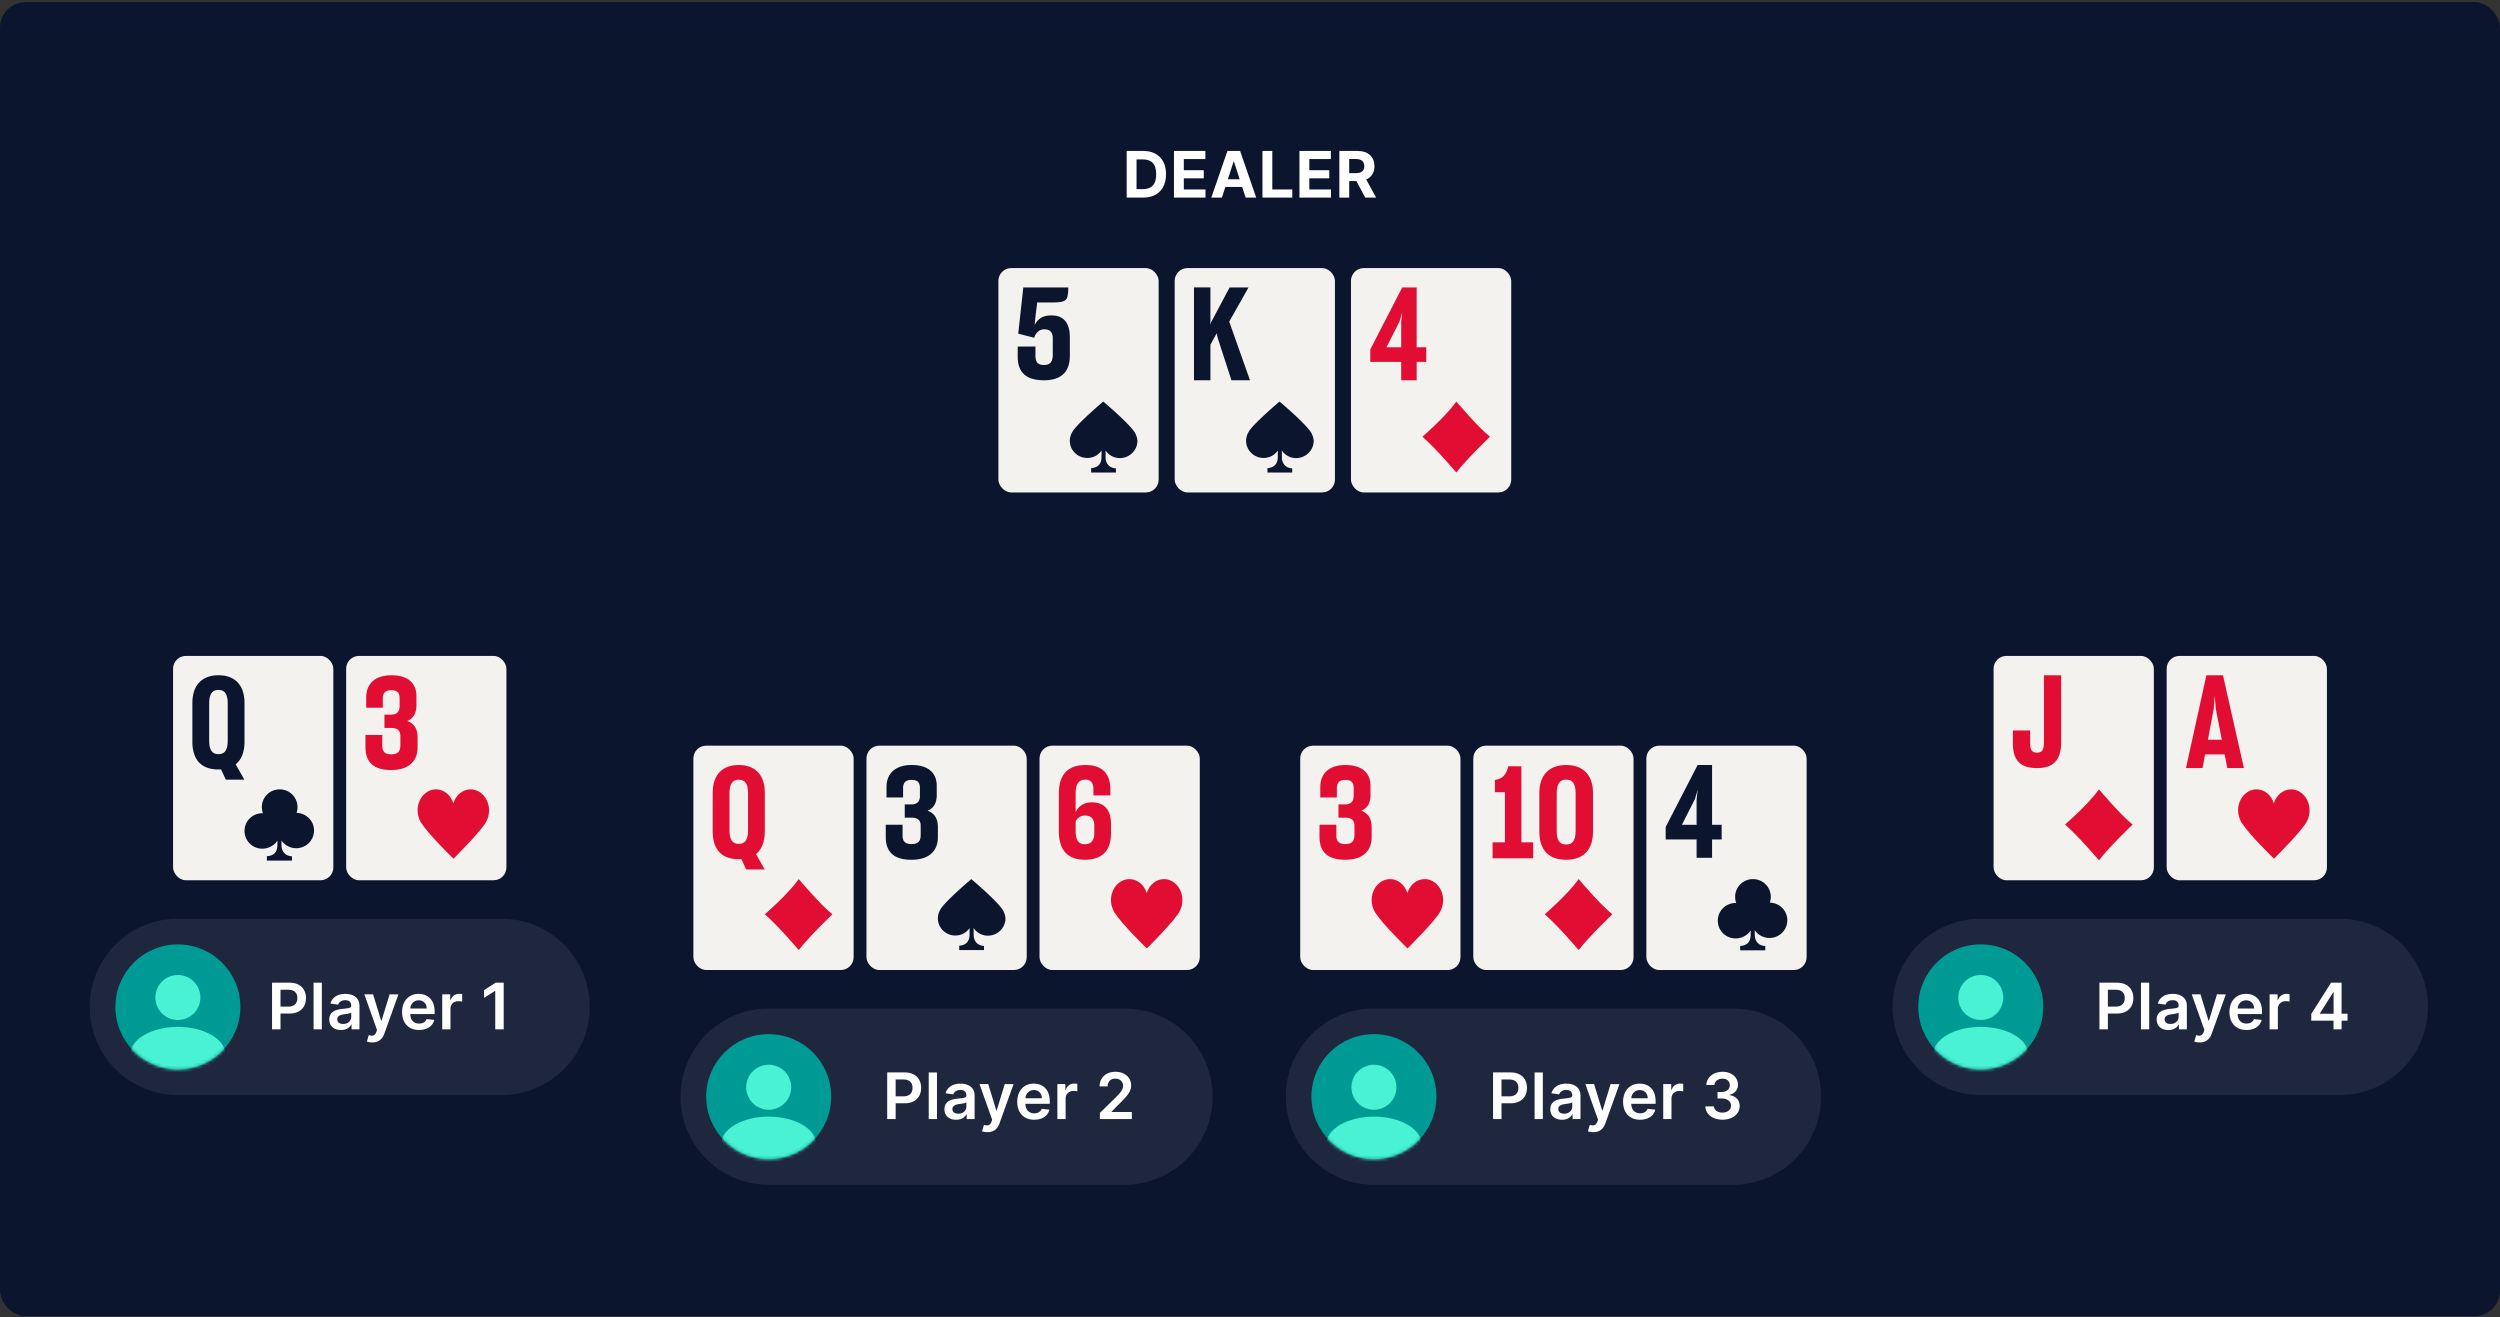<svg width="780" height="411" fill="none" xmlns="http://www.w3.org/2000/svg"><rect width="100%" height="100%" fill="#333333" stroke="none"/><rect y=".644" width="780" height="410" rx="8" fill="#0B152D"/><rect x="54" y="204.644" width="50" height="70" rx="4" fill="#F3F2EF"/><path d="M68.136 240.074c.276 0 .552 0 .827-.04l1.497 3.231h5.79l-2.718-4.786c1.733-1.396 2.757-3.75 2.757-7.1v-12.005c0-5.863-3.23-8.695-8.113-8.695-4.923 0-8.153 2.832-8.153 8.695v12.005c0 6.023 3.112 8.695 8.113 8.695Zm-2.875-9.094v-11.367c0-2.912.827-4.347 2.875-4.347 2.088 0 2.915 1.356 2.915 4.347v11.367c0 2.912-.827 4.308-2.875 4.308-2.088 0-2.915-1.396-2.915-4.308ZM92.516 253.625a5.237 5.237 0 0 0 .303-1.811c0-3.068-2.477-5.532-5.56-5.532-3.084 0-5.56 2.464-5.56 5.532 0 .654.1 1.308.353 1.912h-.202c-3.084 0-5.56 2.464-5.56 5.532a5.53 5.53 0 0 0 5.56 5.533c1.92 0 3.74-1.006 4.701-2.515v1.409c0 .301-.05.653-.101.955-.354 1.811-1.618 2.364-3.185 2.515v1.358h7.836v-1.358s-2.578.101-3.185-2.565c-.101-.352-.101-.704-.101-1.056v-1.308a5.566 5.566 0 0 0 4.6 2.414c3.084 0 5.56-2.464 5.56-5.532 0-2.968-2.426-5.433-5.459-5.483Zm-5.409 3.722v.05s-.05 0 0-.05Z" fill="#0B152D"/><rect x="108" y="204.644" width="50" height="70" rx="4" fill="#F3F2EF"/><path d="M114.023 229.31v3.846c0 4.527 2.426 7.092 7.994 7.092 5.726 0 8.271-2.925 8.271-7.052v-3.125c0-2.725-1.113-4.367-3.221-5.129 2.028-.841 2.864-2.524 2.864-4.968v-2.805c0-4.006-2.625-6.49-7.835-6.49-4.971 0-7.834 2.564-7.834 6.851v3.285h5.17v-2.924c0-1.643.755-2.565 2.625-2.565 1.948 0 2.624.842 2.624 2.565v2.444c0 1.763-.914 2.644-2.704 2.644h-2.028v4.127h1.988c2.068 0 2.983.761 2.983 2.564v2.845c0 1.883-.756 2.845-2.863 2.845-1.949 0-2.784-.842-2.784-2.645v-3.405h-5.25ZM152.578 252.807c0-3.597-2.592-6.525-5.753-6.525-2.489 0-4.614 1.798-5.391 4.367-.778-2.569-2.903-4.367-5.391-4.367-3.162 0-5.754 2.928-5.754 6.525 0 1.335.363 2.569.933 3.596.052.103.156.257.207.36 2.592 3.956 10.056 11.149 10.056 11.149s9.175-9.094 10.316-11.766c.518-.976.777-2.106.777-3.339Z" fill="#E20D33"/><path d="M28 314.144c0-15.188 12.312-27.5 27.5-27.5h101c15.188 0 27.5 12.312 27.5 27.5s-12.312 27.5-27.5 27.5h-101c-15.188 0-27.5-12.312-27.5-27.5Z" fill="#fff" fill-opacity=".08"/><circle cx="55.5" cy="314.144" r="19.5" fill="#009A95"/><mask id="a" style="mask-type:alpha" maskUnits="userSpaceOnUse" x="36" y="294" width="39" height="40"><circle cx="55.5" cy="314.144" r="19.5" fill="#C4C4C4"/></mask><g mask="url(#a)"><ellipse cx="55.5" cy="328.964" rx="14.82" ry="8.58" fill="#49F2D3"/></g><circle cx="55.501" cy="311.219" fill="#49F2D3" r="7.02"/><path d="M84.881 321.144h2.635v-4.915H90.3c3.36 0 5.163-2.017 5.163-4.815 0-2.777-1.782-4.815-5.127-4.815H84.88v14.545Zm2.635-7.081V308.8h2.415c1.974 0 2.848 1.066 2.848 2.614 0 1.548-.874 2.649-2.834 2.649h-2.429Zm12.894-7.464h-2.571v14.545h2.571v-14.545Zm5.983 14.765c1.711 0 2.734-.802 3.203-1.719h.085v1.499h2.472v-7.301c0-2.884-2.351-3.75-4.432-3.75-2.294 0-4.056 1.023-4.624 3.011l2.401.341c.255-.746.98-1.385 2.237-1.385 1.193 0 1.847.611 1.847 1.683v.043c0 .739-.775.774-2.699.98-2.117.227-4.141.86-4.141 3.317 0 2.145 1.57 3.281 3.651 3.281Zm.667-1.889c-1.072 0-1.839-.49-1.839-1.435 0-.987.859-1.399 2.01-1.562.674-.092 2.024-.263 2.358-.533v1.286c0 1.214-.98 2.244-2.529 2.244Zm9.085 5.76c2.003 0 3.161-1.03 3.779-2.77l4.382-12.216-2.749-.014-2.521 8.239h-.114l-2.514-8.239h-2.727l3.956 11.136-.22.59c-.476 1.243-1.229 1.328-2.351 1.001l-.597 2.003c.348.142.973.27 1.676.27Zm14.604-3.878c2.542 0 4.289-1.243 4.744-3.139l-2.401-.27c-.348.923-1.2 1.406-2.308 1.406-1.662 0-2.763-1.093-2.784-2.961h7.599v-.789c0-3.828-2.301-5.511-4.985-5.511-3.125 0-5.164 2.294-5.164 5.66 0 3.424 2.01 5.604 5.299 5.604Zm-2.742-6.697c.078-1.392 1.108-2.564 2.642-2.564 1.477 0 2.472 1.079 2.486 2.564h-5.128Zm9.968 6.484h2.571v-6.413c0-1.385 1.044-2.365 2.457-2.365.433 0 .973.078 1.193.149v-2.365a6.116 6.116 0 0 0-.923-.071c-1.25 0-2.294.71-2.692 1.974h-.114v-1.818h-2.492v10.909Zm19.178-14.545h-2.507l-3.615 2.322v2.415l3.402-2.173h.085v11.981h2.635v-14.545Z" fill="#fff"/><rect x="216.334" y="232.644" width="50" height="70" rx="4" fill="#F3F2EF"/><path d="M230.47 268.074c.276 0 .552 0 .827-.04l1.497 3.231h5.789l-2.717-4.786c1.733-1.396 2.756-3.75 2.756-7.1v-12.005c0-5.863-3.229-8.695-8.112-8.695-4.923 0-8.153 2.832-8.153 8.695v12.005c0 6.023 3.112 8.695 8.113 8.695Zm-2.875-9.094v-11.367c0-2.912.827-4.347 2.875-4.347 2.088 0 2.915 1.356 2.915 4.347v11.367c0 2.912-.827 4.308-2.875 4.308-2.088 0-2.915-1.396-2.915-4.308ZM238.623 285.256s7.159-6.161 10.591-10.974c0 0 6.767 8.038 10.493 10.974 0 0-7.551 7.22-10.493 11.167 0 .048-6.178-7.364-10.591-11.167Z" fill="#E20D33"/><rect x="270.334" y="232.644" width="50" height="70" rx="4" fill="#F3F2EF"/><path d="M276.357 257.31v3.846c0 4.527 2.426 7.092 7.994 7.092 5.726 0 8.271-2.925 8.271-7.052v-3.125c0-2.725-1.113-4.367-3.221-5.129 2.028-.841 2.864-2.524 2.864-4.968v-2.805c0-4.006-2.625-6.49-7.835-6.49-4.971 0-7.834 2.564-7.834 6.851v3.285h5.17v-2.924c0-1.643.755-2.565 2.625-2.565 1.948 0 2.624.842 2.624 2.565v2.444c0 1.763-.914 2.644-2.704 2.644h-2.028v4.127h1.988c2.068 0 2.983.761 2.983 2.564v2.845c0 1.883-.756 2.845-2.863 2.845-1.949 0-2.784-.842-2.784-2.645v-3.405h-5.25ZM312.728 283.66c0-.048 0-.048 0 0-.098-.096-.146-.193-.244-.29-2.397-3.19-9.441-9.088-9.441-9.088s-8.659 7.348-9.686 9.572a5.238 5.238 0 0 0-.734 2.707c0 2.901 2.397 5.27 5.332 5.318 1.908.048 3.571-.87 4.549-2.321v2.079c0 .339-.048.629-.097.967-.392 1.74-1.615 2.321-3.131 2.466v1.353h7.729v-1.305s-2.495.097-3.131-2.514c-.098-.338-.098-.677-.098-1.015v-2.031c.979 1.451 2.642 2.418 4.55 2.369 2.984-.048 5.43-2.514 5.381-5.463a6.227 6.227 0 0 0-.979-2.804Z" fill="#0B152D"/><rect x="324.334" y="232.644" width="50" height="70" rx="4" fill="#F3F2EF"/><path d="M338.47 268.248c5.159 0 8.152-2.641 8.152-8.083v-3.041c0-4.641-2.205-6.802-6.025-6.802-2.56 0-4.175 1.321-5.002 3.041v-5.722c0-2.92.867-4.401 3.033-4.401 1.772 0 2.52 1.04 2.52 3.001v1.921h5.278v-2.001c-.04-4.841-2.56-7.482-7.719-7.482-5.475 0-8.35 2.921-8.35 8.842v11.884c0 5.962 2.875 8.843 8.113 8.843Zm.079-13.805c2.087 0 2.875 1.281 2.875 3.081v2.361c0 2.241-.906 3.521-2.954 3.521s-2.875-1.32-2.875-4.201v-2.841c.473-1.16 1.497-1.921 2.954-1.921ZM368.912 280.807c0-3.597-2.592-6.525-5.754-6.525-2.488 0-4.613 1.798-5.39 4.367-.778-2.569-2.903-4.367-5.391-4.367-3.162 0-5.754 2.928-5.754 6.525 0 1.335.363 2.569.933 3.596.052.103.156.257.207.36 2.592 3.956 10.056 11.149 10.056 11.149s9.175-9.094 10.316-11.766c.518-.976.777-2.106.777-3.339Z" fill="#E20D33"/><path d="M212.334 342.144c0-15.188 12.312-27.5 27.5-27.5h111c15.188 0 27.5 12.312 27.5 27.5s-12.312 27.5-27.5 27.5h-111c-15.188 0-27.5-12.312-27.5-27.5Z" fill="#fff" fill-opacity=".08"/><circle cx="239.834" cy="342.144" r="19.5" fill="#009A95"/><mask id="b" style="mask-type:alpha" maskUnits="userSpaceOnUse" x="220" y="322" width="40" height="40"><circle cx="239.834" cy="342.144" r="19.5" fill="#C4C4C4"/></mask><g mask="url(#b)"><ellipse cx="239.834" cy="356.964" rx="14.82" ry="8.58" fill="#49F2D3"/></g><circle cx="239.834" cy="339.219" fill="#49F2D3" r="7.02"/><path d="M276.809 349.144h2.635v-4.915h2.784c3.359 0 5.163-2.017 5.163-4.815 0-2.777-1.782-4.815-5.128-4.815h-5.454v14.545Zm2.635-7.081V336.8h2.415c1.974 0 2.848 1.066 2.848 2.614 0 1.548-.874 2.649-2.834 2.649h-2.429Zm12.893-7.464h-2.571v14.545h2.571v-14.545Zm5.983 14.765c1.712 0 2.735-.802 3.204-1.719h.085v1.499h2.471v-7.301c0-2.884-2.351-3.75-4.431-3.75-2.295 0-4.056 1.023-4.624 3.011l2.4.341c.256-.746.981-1.385 2.238-1.385 1.193 0 1.846.611 1.846 1.683v.043c0 .739-.774.774-2.699.98-2.116.227-4.14.86-4.14 3.317 0 2.145 1.569 3.281 3.65 3.281Zm.668-1.889c-1.072 0-1.839-.49-1.839-1.435 0-.987.859-1.399 2.009-1.562.675-.092 2.025-.263 2.358-.533v1.286c0 1.214-.98 2.244-2.528 2.244Zm9.085 5.76c2.003 0 3.16-1.03 3.778-2.77l4.382-12.216-2.748-.014-2.521 8.239h-.114l-2.514-8.239h-2.728l3.956 11.136-.22.59c-.476 1.243-1.228 1.328-2.351 1.001l-.596 2.003c.348.142.973.27 1.676.27Zm14.603-3.878c2.543 0 4.29-1.243 4.745-3.139l-2.401-.27c-.348.923-1.2 1.406-2.308 1.406-1.662 0-2.763-1.093-2.784-2.961h7.599v-.789c0-3.828-2.301-5.511-4.986-5.511-3.125 0-5.163 2.294-5.163 5.66 0 3.424 2.01 5.604 5.298 5.604Zm-2.741-6.697c.078-1.392 1.108-2.564 2.642-2.564 1.477 0 2.472 1.079 2.486 2.564h-5.128Zm9.967 6.484h2.571v-6.413c0-1.385 1.044-2.365 2.458-2.365.433 0 .973.078 1.193.149v-2.365a6.126 6.126 0 0 0-.923-.071c-1.25 0-2.294.71-2.692 1.974h-.114v-1.818h-2.493v10.909Zm13.262 0h9.972v-2.202h-6.335v-.099l2.507-2.55c2.827-2.713 3.608-4.034 3.608-5.675 0-2.436-1.982-4.218-4.908-4.218-2.883 0-4.929 1.789-4.929 4.552h2.507c0-1.484.938-2.414 2.387-2.414 1.385 0 2.414.845 2.414 2.215 0 1.215-.738 2.081-2.173 3.537l-5.05 4.951v1.903Z" fill="#fff"/><rect x="405.666" y="232.644" width="50" height="70" rx="4" fill="#F3F2EF"/><path d="M411.689 257.31v3.846c0 4.527 2.426 7.092 7.994 7.092 5.726 0 8.272-2.925 8.272-7.052v-3.125c0-2.725-1.114-4.367-3.222-5.129 2.028-.841 2.864-2.524 2.864-4.968v-2.805c0-4.006-2.625-6.49-7.835-6.49-4.971 0-7.834 2.564-7.834 6.851v3.285h5.17v-2.924c0-1.643.755-2.565 2.625-2.565 1.948 0 2.624.842 2.624 2.565v2.444c0 1.763-.914 2.644-2.704 2.644h-2.028v4.127h1.988c2.068 0 2.983.761 2.983 2.564v2.845c0 1.883-.756 2.845-2.863 2.845-1.949 0-2.784-.842-2.784-2.645v-3.405h-5.25ZM450.244 280.807c0-3.597-2.592-6.525-5.753-6.525-2.489 0-4.614 1.798-5.391 4.367-.778-2.569-2.903-4.367-5.391-4.367-3.162 0-5.754 2.928-5.754 6.525 0 1.335.363 2.569.933 3.596.052.103.156.257.207.36 2.592 3.956 10.056 11.149 10.056 11.149s9.175-9.094 10.316-11.766c.518-.976.777-2.106.777-3.339Z" fill="#E20D33"/><rect x="459.666" y="232.644" width="50" height="70" rx="4" fill="#F3F2EF"/><path d="M478.347 267.768v-4.962h-3.68v-23.727h-4.084c-.607 2.601-1.78 3.921-4.166 4.281v3.801h3.114v15.645h-3.842v4.962h12.658ZM480.273 259.445c0 6.042 3.195 8.803 8.371 8.803 5.055 0 8.371-2.761 8.371-8.803v-12.004c0-5.881-3.316-8.762-8.371-8.762-5.055 0-8.371 2.881-8.371 8.762v12.004Zm8.371-16.205c2.103 0 2.952 1.401 2.952 4.401v11.524c0 2.921-.849 4.321-2.952 4.321-2.143 0-2.952-1.4-2.952-4.321v-11.524c0-2.88.809-4.401 2.952-4.401ZM481.955 285.256s7.159-6.161 10.591-10.974c0 0 6.767 8.038 10.493 10.974 0 0-7.551 7.22-10.493 11.167 0 .048-6.178-7.364-10.591-11.167Z" fill="#E20D33"/><rect x="513.666" y="232.644" width="50" height="70" rx="4" fill="#F3F2EF"/><path d="M519.689 258.029v3.879h9.653v5.736h4.826v-5.736h2.991v-4.565h-2.991v-18.664h-4.507l-9.972 19.35Zm9.134-8.726.878-2.949-.359 3.03v7.959h-4.587l4.068-8.04ZM552.182 281.625a5.242 5.242 0 0 0 .304-1.811c0-3.068-2.478-5.532-5.561-5.532-3.084 0-5.561 2.464-5.561 5.532 0 .654.101 1.308.354 1.912h-.202c-3.084 0-5.561 2.464-5.561 5.532a5.53 5.53 0 0 0 5.561 5.533c1.921 0 3.741-1.006 4.701-2.515v1.409c0 .301-.05.653-.101.955-.354 1.811-1.618 2.364-3.185 2.515v1.358h7.836v-1.358s-2.578.101-3.185-2.565c-.101-.352-.101-.704-.101-1.056v-1.308a5.566 5.566 0 0 0 4.6 2.414c3.084 0 5.561-2.464 5.561-5.532 0-2.968-2.427-5.433-5.46-5.483Zm-5.409 3.722v.05s-.05 0 0-.05Z" fill="#0B152D"/><path d="M401.166 342.144c0-15.188 12.312-27.5 27.5-27.5h112c15.188 0 27.5 12.312 27.5 27.5s-12.312 27.5-27.5 27.5h-112c-15.188 0-27.5-12.312-27.5-27.5Z" fill="#fff" fill-opacity=".08"/><circle cx="428.666" cy="342.144" r="19.5" fill="#009A95"/><mask id="c" style="mask-type:alpha" maskUnits="userSpaceOnUse" x="409" y="322" width="40" height="40"><circle cx="428.666" cy="342.144" r="19.5" fill="#C4C4C4"/></mask><g mask="url(#c)"><ellipse cx="428.666" cy="356.964" rx="14.82" ry="8.58" fill="#49F2D3"/></g><circle cx="428.666" cy="339.219" fill="#49F2D3" r="7.02"/><path d="M465.838 349.144h2.635v-4.915h2.784c3.36 0 5.164-2.017 5.164-4.815 0-2.777-1.783-4.815-5.128-4.815h-5.455v14.545Zm2.635-7.081V336.8h2.415c1.974 0 2.848 1.066 2.848 2.614 0 1.548-.874 2.649-2.834 2.649h-2.429Zm12.894-7.464h-2.571v14.545h2.571v-14.545Zm5.983 14.765c1.711 0 2.734-.802 3.203-1.719h.085v1.499h2.472v-7.301c0-2.884-2.351-3.75-4.432-3.75-2.294 0-4.056 1.023-4.624 3.011l2.401.341c.255-.746.98-1.385 2.237-1.385 1.193 0 1.847.611 1.847 1.683v.043c0 .739-.775.774-2.699.98-2.117.227-4.141.86-4.141 3.317 0 2.145 1.57 3.281 3.651 3.281Zm.667-1.889c-1.072 0-1.839-.49-1.839-1.435 0-.987.859-1.399 2.01-1.562.674-.092 2.024-.263 2.358-.533v1.286c0 1.214-.98 2.244-2.529 2.244Zm9.085 5.76c2.003 0 3.161-1.03 3.779-2.77l4.382-12.216-2.749-.014-2.521 8.239h-.114l-2.514-8.239h-2.727l3.956 11.136-.22.59c-.476 1.243-1.229 1.328-2.351 1.001l-.597 2.003c.348.142.973.27 1.676.27Zm14.604-3.878c2.542 0 4.289-1.243 4.744-3.139l-2.401-.27c-.348.923-1.2 1.406-2.308 1.406-1.662 0-2.763-1.093-2.784-2.961h7.599v-.789c0-3.828-2.301-5.511-4.985-5.511-3.125 0-5.164 2.294-5.164 5.66 0 3.424 2.01 5.604 5.299 5.604Zm-2.742-6.697c.078-1.392 1.108-2.564 2.642-2.564 1.477 0 2.472 1.079 2.486 2.564h-5.128Zm9.968 6.484h2.571v-6.413c0-1.385 1.044-2.365 2.457-2.365.433 0 .973.078 1.193.149v-2.365a6.116 6.116 0 0 0-.923-.071c-1.25 0-2.294.71-2.692 1.974h-.114v-1.818h-2.492v10.909Zm18.482.199c3.111 0 5.376-1.783 5.369-4.24.007-1.818-1.129-3.125-3.167-3.416v-.114c1.576-.341 2.635-1.513 2.627-3.146.008-2.216-1.882-4.027-4.786-4.027-2.827 0-5.015 1.683-5.071 4.119h2.535c.043-1.222 1.179-1.981 2.521-1.981 1.357 0 2.259.823 2.252 2.045.007 1.271-1.044 2.116-2.55 2.116h-1.285v2.032h1.285c1.84 0 2.933.923 2.926 2.237.007 1.285-1.108 2.166-2.663 2.166-1.463 0-2.592-.76-2.656-1.946h-2.671c.071 2.457 2.266 4.155 5.334 4.155Z" fill="#fff"/><rect x="622" y="204.644" width="50" height="70" rx="4" fill="#F3F2EF"/><path d="M628.023 232.045c0 5.411 2.571 7.599 7.51 7.599 5.101 0 7.551-2.427 7.551-8.156v-20.809h-5.382v20.729c0 2.586-.522 3.422-2.169 3.422-1.606 0-2.128-.995-2.128-2.785v-4.138h-5.382v4.138ZM644.289 257.256s7.159-6.161 10.591-10.974c0 0 6.767 8.038 10.493 10.974 0 0-7.551 7.22-10.493 11.167 0 .048-6.178-7.364-10.591-11.167Z" fill="#E20D33"/><rect x="676" y="204.644" width="50" height="70" rx="4" fill="#F3F2EF"/><path d="m687.193 239.644.801-4.282h6.091l.841 4.282h5.17l-6.532-28.965h-5.169l-6.372 28.965h5.17Zm3.486-18.502.32-4.04.321 4.04 1.883 9.655h-4.327l1.803-9.655ZM720.578 252.807c0-3.597-2.592-6.525-5.753-6.525-2.489 0-4.614 1.798-5.391 4.367-.778-2.569-2.903-4.367-5.391-4.367-3.162 0-5.754 2.928-5.754 6.525 0 1.335.363 2.569.933 3.596.052.103.156.257.207.36 2.592 3.956 10.056 11.149 10.056 11.149s9.175-9.094 10.316-11.766c.518-.976.777-2.106.777-3.339Z" fill="#E20D33"/><path d="M590.5 314.144c0-15.188 12.312-27.5 27.5-27.5h112c15.188 0 27.5 12.312 27.5 27.5s-12.312 27.5-27.5 27.5H618c-15.188 0-27.5-12.312-27.5-27.5Z" fill="#fff" fill-opacity=".08"/><circle cx="618" cy="314.144" r="19.5" fill="#009A95"/><mask id="d" style="mask-type:alpha" maskUnits="userSpaceOnUse" x="598" y="294" width="40" height="40"><circle cx="618" cy="314.144" r="19.5" fill="#C4C4C4"/></mask><g mask="url(#d)"><ellipse cx="618" cy="328.964" rx="14.82" ry="8.58" fill="#49F2D3"/></g><circle cx="618" cy="311.219" fill="#49F2D3" r="7.02"/><path d="M655.026 321.144h2.635v-4.915h2.784c3.359 0 5.163-2.017 5.163-4.815 0-2.777-1.783-4.815-5.128-4.815h-5.454v14.545Zm2.635-7.081V308.8h2.414c1.975 0 2.848 1.066 2.848 2.614 0 1.548-.873 2.649-2.833 2.649h-2.429Zm12.893-7.464h-2.571v14.545h2.571v-14.545Zm5.983 14.765c1.712 0 2.735-.802 3.203-1.719h.086v1.499h2.471v-7.301c0-2.884-2.351-3.75-4.432-3.75-2.294 0-4.055 1.023-4.623 3.011l2.4.341c.256-.746.98-1.385 2.238-1.385 1.193 0 1.846.611 1.846 1.683v.043c0 .739-.774.774-2.699.98-2.116.227-4.14.86-4.14 3.317 0 2.145 1.569 3.281 3.65 3.281Zm.668-1.889c-1.073 0-1.84-.49-1.84-1.435 0-.987.86-1.399 2.01-1.562.675-.092 2.024-.263 2.358-.533v1.286c0 1.214-.98 2.244-2.528 2.244Zm9.085 5.76c2.003 0 3.16-1.03 3.778-2.77l4.382-12.216-2.748-.014-2.522 8.239h-.113l-2.514-8.239h-2.728l3.956 11.136-.22.59c-.476 1.243-1.229 1.328-2.351 1.001l-.596 2.003c.348.142.973.27 1.676.27Zm14.603-3.878c2.543 0 4.29-1.243 4.744-3.139l-2.4-.27c-.348.923-1.2 1.406-2.308 1.406-1.662 0-2.763-1.093-2.784-2.961h7.599v-.789c0-3.828-2.301-5.511-4.986-5.511-3.125 0-5.163 2.294-5.163 5.66 0 3.424 2.01 5.604 5.298 5.604Zm-2.741-6.697c.078-1.392 1.108-2.564 2.642-2.564 1.477 0 2.471 1.079 2.486 2.564h-5.128Zm9.967 6.484h2.571v-6.413c0-1.385 1.044-2.365 2.457-2.365.434 0 .973.078 1.194.149v-2.365a6.14 6.14 0 0 0-.924-.071c-1.25 0-2.294.71-2.691 1.974h-.114v-1.818h-2.493v10.909Zm12.999-2.699h6.939v2.699h2.515v-2.699h1.86v-2.166h-1.86v-9.68h-3.282l-6.172 9.751v2.095Zm6.968-2.166h-4.269v-.114l4.155-6.583h.114v6.697Z" fill="#fff"/><rect x="311.5" y="83.644" width="50" height="70" rx="4" fill="#F3F2EF"/><path d="M317.523 108.115v3.139c0 4.967 2.644 7.39 8.214 7.39 5.49 0 8.051-2.781 8.051-7.549v-5.841c0-4.172-1.667-6.874-5.733-6.834-2.928-.04-4.27 1.232-5.245 2.94.122-1.073.244-2.741.488-4.53.122-.834.244-1.708.284-2.463h4.554c2.928 0 4.27-.238 4.799-1.47.203-.636.366-1.629.366-2.94v-.278h-14.029l-1.586 14.423 4.961 1.271c.041-.039.285-.715.285-.715.61-1.073 1.423-1.907 2.887-1.907 1.789 0 2.643.914 2.643 2.781v5.086c0 2.066-.651 3.258-2.725 3.258-1.992 0-2.683-.914-2.683-3.019v-2.742h-5.531ZM353.894 134.66c0-.048 0-.048 0 0-.098-.096-.146-.193-.244-.29-2.397-3.19-9.441-9.088-9.441-9.088s-8.659 7.348-9.686 9.572a5.238 5.238 0 0 0-.734 2.707c0 2.901 2.397 5.27 5.332 5.318 1.908.048 3.571-.87 4.549-2.321v2.079c0 .339-.048.629-.097.967-.392 1.74-1.615 2.321-3.131 2.466v1.353h7.729v-1.305s-2.495.097-3.131-2.514c-.098-.338-.098-.677-.098-1.015v-2.031c.979 1.451 2.642 2.418 4.55 2.369 2.984-.048 5.43-2.514 5.381-5.463a6.227 6.227 0 0 0-.979-2.804Z" fill="#0B152D"/><rect x="366.5" y="83.644" width="50" height="70" rx="4" fill="#F3F2EF"/><path d="M372.523 89.679v28.965h5.131v-11.109l1.955-3.555.326 1.494 4.276 13.17h5.782l-6.475-18.3 6.027-10.665h-5.904l-5.824 10.948-.244.686.081-1.413V89.678h-5.131ZM408.894 134.66c0-.048 0-.048 0 0-.098-.096-.146-.193-.244-.29-2.397-3.19-9.441-9.088-9.441-9.088s-8.659 7.348-9.686 9.572a5.238 5.238 0 0 0-.734 2.707c0 2.901 2.397 5.27 5.332 5.318 1.908.048 3.571-.87 4.549-2.321v2.079c0 .339-.048.629-.097.967-.392 1.74-1.615 2.321-3.131 2.466v1.353h7.729v-1.305s-2.495.097-3.131-2.514c-.098-.338-.098-.677-.098-1.015v-2.031c.979 1.451 2.642 2.418 4.55 2.369 2.984-.048 5.43-2.514 5.381-5.463a6.227 6.227 0 0 0-.979-2.804Z" fill="#0B152D"/><rect x="421.5" y="83.644" width="50" height="70" rx="4" fill="#F3F2EF"/><path d="M427.523 109.029v3.879h9.653v5.736h4.826v-5.736h2.991v-4.565h-2.991V89.679h-4.507l-9.972 19.35Zm9.134-8.726.878-2.949-.359 3.03v7.959h-4.587l4.068-8.04ZM443.789 136.256s7.159-6.161 10.591-10.974c0 0 6.767 8.038 10.493 10.974 0 0-7.551 7.22-10.493 11.167 0 .048-6.178-7.364-10.591-11.167Z" fill="#E20D33"/><path d="M356.682 61.644c4.432 0 7.117-2.741 7.117-7.287 0-4.531-2.685-7.258-7.074-7.258h-5.199v14.545h5.156Zm-2.081-2.635v-9.276h1.96c2.728 0 4.169 1.393 4.169 4.624 0 3.246-1.441 4.652-4.176 4.652h-1.953Zm11.676 2.635h9.829v-2.535h-6.754v-3.474h6.222V53.1h-6.222v-3.466h6.726V47.1h-9.801v14.545Zm14.953 0 1.079-3.317h5.249l1.08 3.317h3.295l-5.014-14.545h-3.963l-5.022 14.545h3.296Zm1.861-5.717 1.789-5.505h.114l1.79 5.505h-3.693Zm10.793 5.717h9.311v-2.535h-6.236v-12.01h-3.075v14.545Zm11.547 0h9.83v-2.535h-6.754v-3.474h6.221V53.1h-6.221v-3.466h6.726V47.1h-9.802v14.545Zm12.446 0h3.076v-5.156h2.244l2.756 5.156h3.395l-3.09-5.653c1.655-.71 2.571-2.152 2.571-4.141 0-2.89-1.91-4.751-5.213-4.751h-5.739v14.545Zm3.076-7.628v-4.403h2.074c1.775 0 2.635.788 2.635 2.237 0 1.442-.86 2.166-2.621 2.166h-2.088Z" fill="#fff"/></svg>
